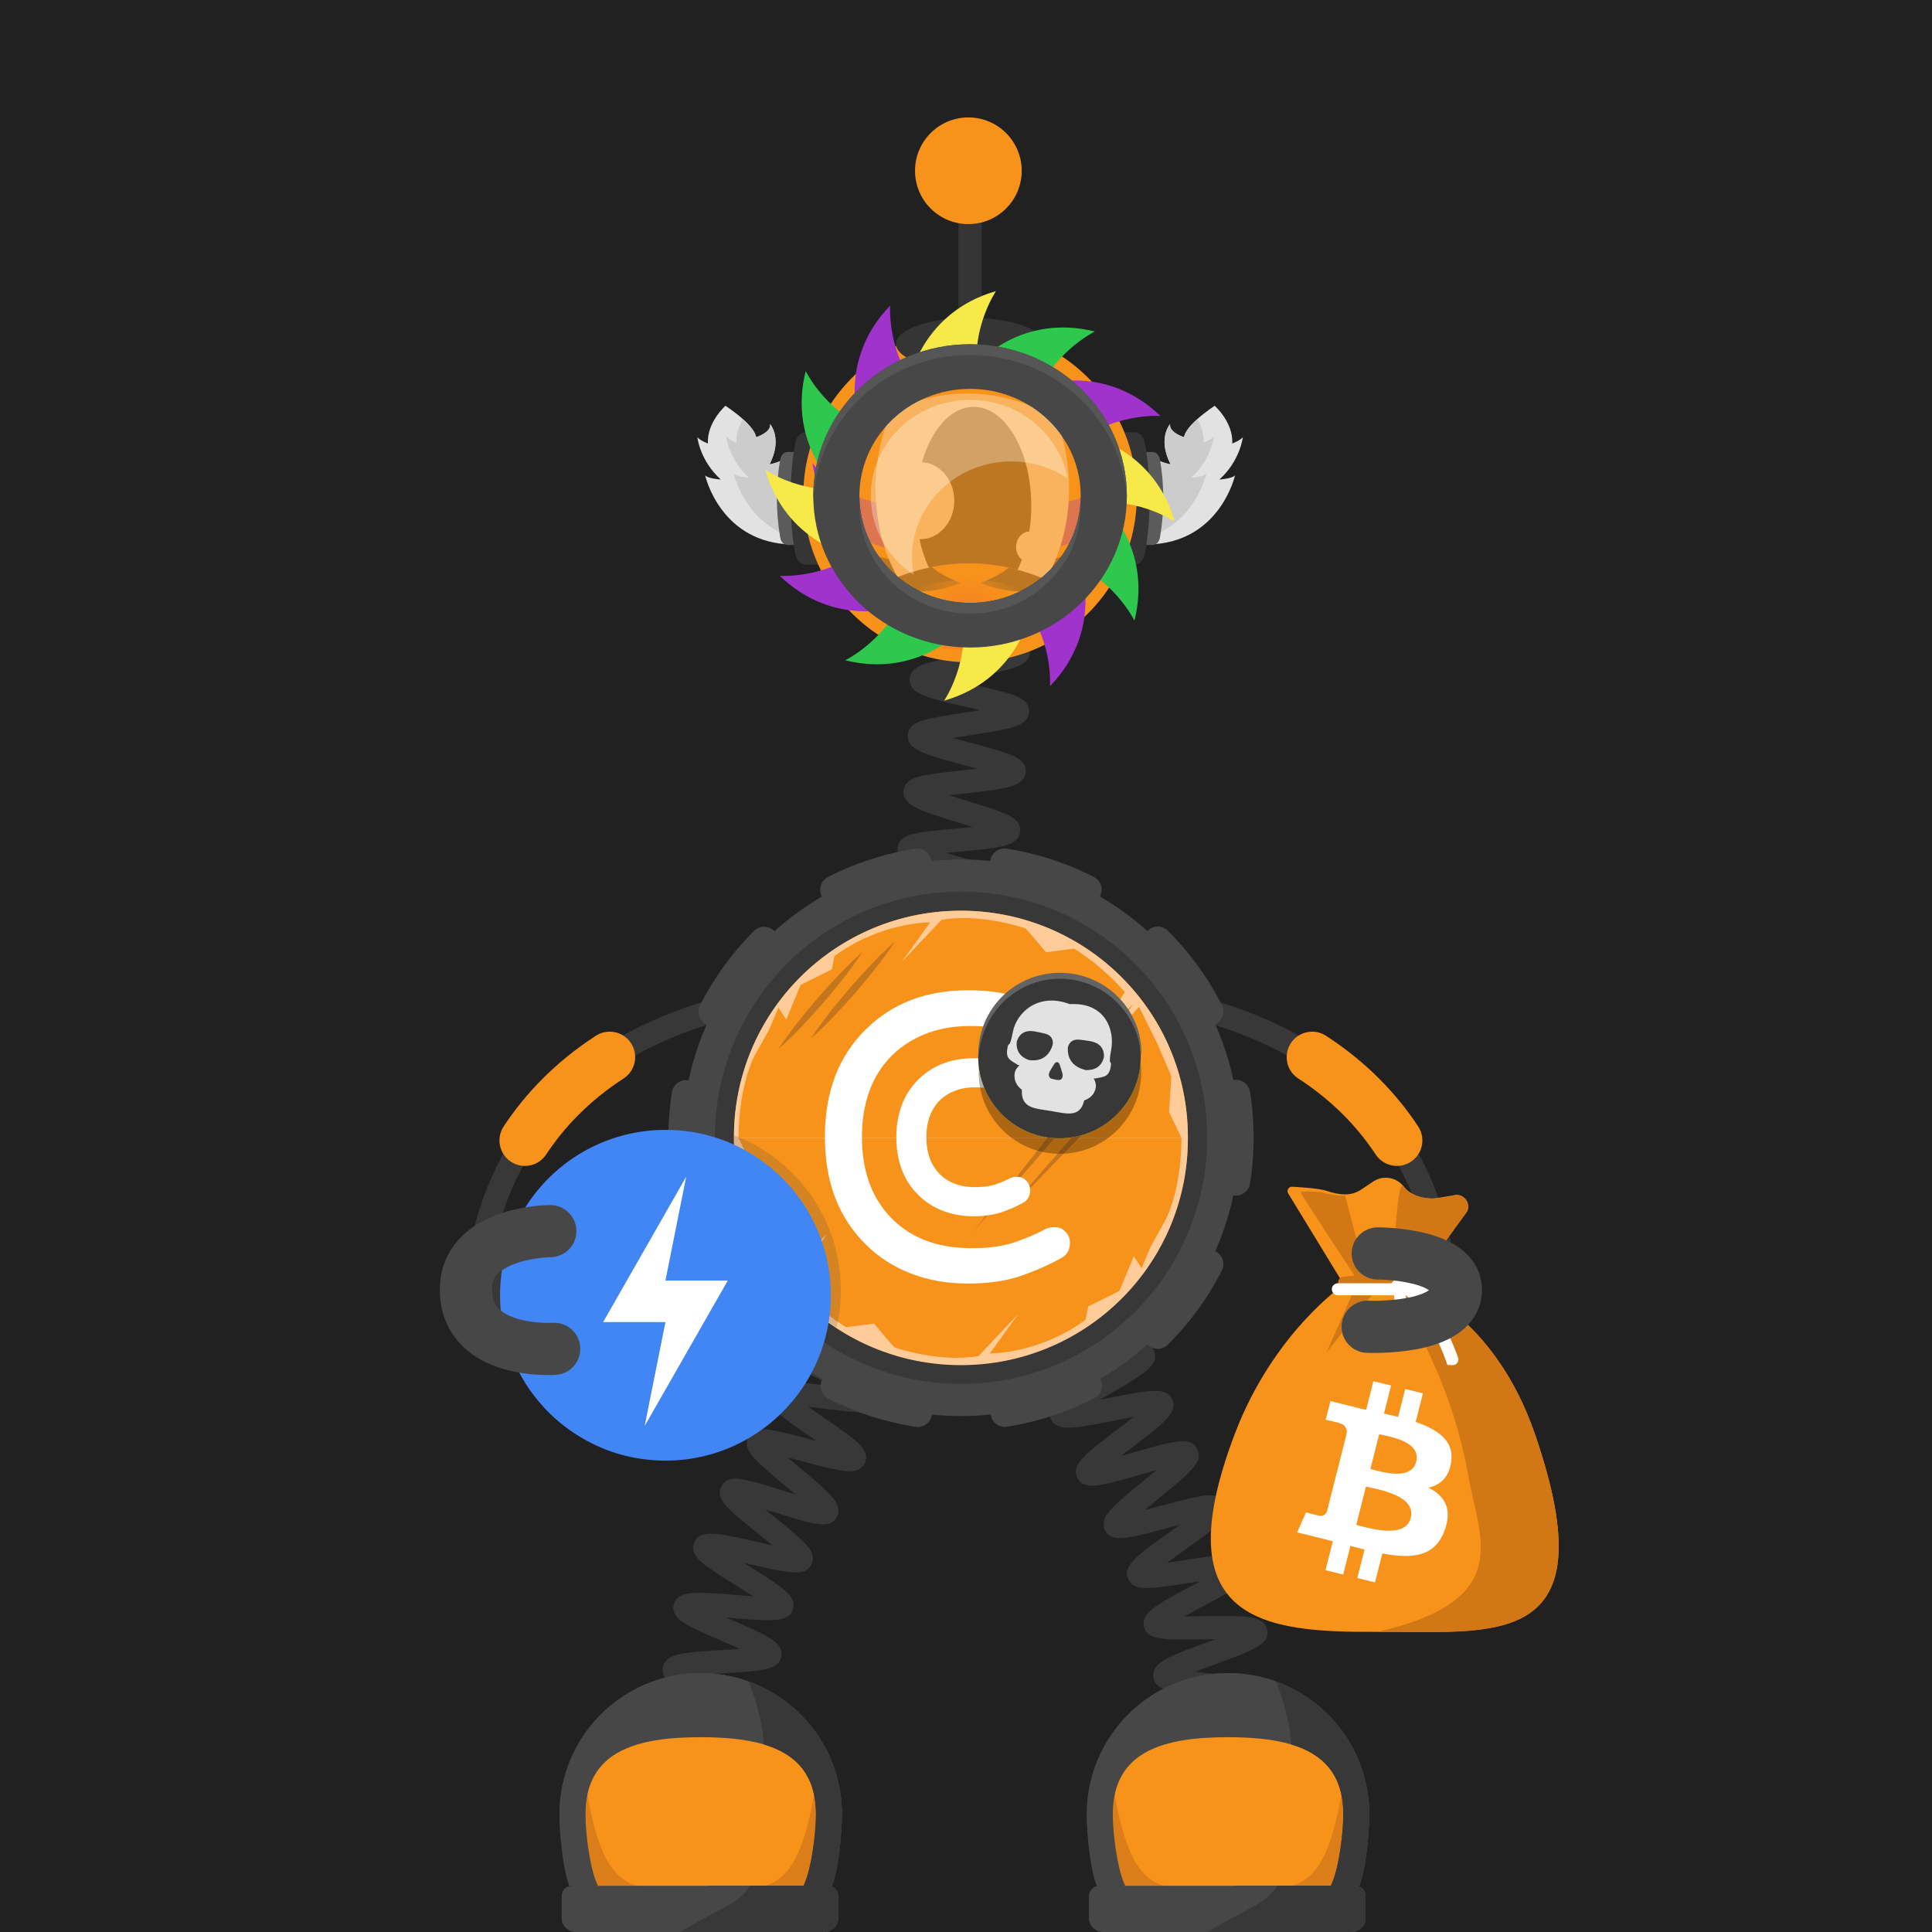 <svg width="1000" height="1000" fill="none" xmlns="http://www.w3.org/2000/svg"><path fill="#212121" d="M0 0h1000v1000H0z"/><path stroke="#383838" stroke-miterlimit="10" stroke-width="12.035" d="M747.995 686.94s18.5-157.93-183.3-174.45"/><path stroke="#F7931A" stroke-linecap="round" stroke-miterlimit="10" stroke-width="26.366" d="M723.034 590.29c-10.13-15.37-24.28-30.4-43.87-43.12"/><path fill="#383838" fill-rule="evenodd" d="M740.612 669.96c.62-7.45-4.94-14.109-12.36-14.799l-20.6-1.441c-7.45-.63-14.11 4.94-14.8 12.36-.62 7.45 4.94 14.111 12.36 14.801l20.6 1.439c7.51.65 14.18-4.91 14.8-12.36Z" clip-rule="evenodd"/><path stroke="#383838" stroke-miterlimit="10" stroke-width="12.035" d="M246.741 686.94s-18.5-157.93 183.3-174.45"/><path stroke="#F7931A" stroke-linecap="round" stroke-miterlimit="10" stroke-width="26.366" d="M271.703 590.29c10.13-15.37 24.28-30.4 43.87-43.12"/><path fill="#383838" fill-rule="evenodd" d="M254.118 669.96c-.62-7.45 4.939-14.109 12.359-14.799l20.6-1.441c7.45-.63 14.11 4.94 14.8 12.36.62 7.45-4.94 14.111-12.36 14.801l-20.6 1.439c-7.51.65-14.169-4.91-14.799-12.36Z" clip-rule="evenodd"/><path fill="#383838" d="M607.97 927.359c.42-.25 1.66-1.399 1.82-3.439l-12-.941c.58-7.43 9.511-8.769 31.081-11.989 1.83-.27 3.88-.581 5.98-.911-2.55-.58-5.08-1.119-7.301-1.6-20.309-4.39-28.72-6.209-28.82-13.38-.1-7.51 8.7-9.63 29.95-14.75 1.57-.38 3.31-.8 5.09-1.24-2.4-.289-4.75-.55-6.83-.79-6.4-.72-12.44-1.39-17.21-2.23-4.8-.84-12.06-2.119-12.74-8.159-.86-7.35 7.6-10.44 28.03-17.92 1.3-.48 2.73-1.001 4.2-1.541-2.04.02-4.03.051-5.81.081-20.83.34-29.45.479-31.23-6.451-1.82-7.17 6.1-11.379 25.22-21.549 1.25-.67 2.62-1.39 4.03-2.15-1.98.3-3.9.6-5.64.87-20.62 3.21-29.16 4.539-31.91-2.051-2.82-6.9 4.47-12.079 22.08-24.599 1.46-1.04 3.1-2.201 4.76-3.401-2.22.58-4.39 1.161-6.32 1.671-20.49 5.48-28.959 7.75-32.339 1.29-3.46-6.63 3.43-12.27 20.06-25.9 1.97-1.61 4.259-3.49 6.509-5.38-2.86.79-5.75 1.62-8.23 2.34-20.74 5.98-29.32 8.459-32.73 1.729-2.91-5.66 2.861-10.69 6.691-14.01 3.77-3.29 8.98-7.249 14.01-11.089 2.52-1.92 5.549-4.24 8.379-6.47-3.42.61-6.99 1.31-9.98 1.9-6.31 1.24-12.829 2.519-17.899 3.169-5.11.66-12.831 1.651-15.141-4.409-2.29-6 4.04-10.23 8.24-13.04 4.09-2.73 9.691-5.98 15.101-9.11 3.03-1.76 6.729-3.901 10.099-5.951-3.58.09-7.38.26-10.53.4-21.43.95-31.209 1.38-32.819-6.25-1.34-6.25 5.549-9.43 10.099-11.53 4.43-2.04 10.15-4.249 16.21-6.589 3.26-1.26 7.24-2.801 10.89-4.301-3.41-.42-7.02-.809-10.02-1.129-21.44-2.29-31.22-3.341-31.72-11.121-.42-7.45 8.04-9.44 28.46-14.25 7.98-1.88 20.05-4.719 22.41-6.379-.39.28-1.51 1.509-1.51 3.519h12.04c0 7.47-8.83 9.551-30.18 14.581-1.34.32-2.81.66-4.32 1.02 2.14.24 4.23.459 6.1.669 6.39.68 12.43 1.331 17.2 2.141 4.79.81 12.02 2.05 12.78 8.04.95 7.33-7.46 10.579-27.8 18.429-1.08.42-2.25.871-3.45 1.341 1.79-.07 3.521-.151 5.091-.221 20.82-.92 29.439-1.299 31.419 5.601 2.09 7.02-5.669 11.519-24.409 22.389-1.15.67-2.401 1.39-3.701 2.15 1.77-.34 3.49-.679 5.04-.979 20.68-4.06 29.24-5.74 32.27.81 3.04 6.76-4.01 12.149-21.06 25.149-1.67 1.27-3.56 2.721-5.47 4.201 2.41-.67 4.791-1.361 6.871-1.961 20.58-5.93 29.099-8.39 32.569-1.83 3.5 6.59-3.35 12.2-19.89 25.75-2.18 1.78-4.75 3.89-7.22 5.98 3.04-.77 6.14-1.599 8.77-2.299 6.2-1.66 12.6-3.37 17.6-4.37 5.03-1 12.63-2.521 15.37 3.299 2.77 5.71-3.15 10.521-7.07 13.711-3.84 3.12-9.13 6.879-14.25 10.519-2.68 1.91-5.93 4.221-8.93 6.441 3.4-.47 6.97-1.03 9.94-1.49 6.41-1 13.03-2.03 18.18-2.48 5.18-.46 13.01-1.15 15.06 5.07 2.02 6.05-4.45 10.03-8.73 12.67-4.18 2.58-9.889 5.609-15.399 8.549-3.03 1.61-6.711 3.571-10.091 5.451 3.48-.01 7.18-.06 10.25-.11 6.5-.11 13.23-.211 18.41.049 5.21.26 13.08.66 14.26 7.1 1.35 7.37-6.87 10.38-26.73 17.65-3.15 1.15-6.96 2.551-10.51 3.931 3.29.42 6.74.81 9.62 1.13 21.43 2.4 31.21 3.5 31.71 11.25.41 7.47-8.05 9.499-28.49 14.429-3.18.77-7.019 1.69-10.619 2.63 3.16.73 6.44 1.441 9.21 2.041 21.02 4.54 30.619 6.61 30.319 14.37-.2 7.39-8.86 8.68-29.76 11.8-8.04 1.17-20.2 2.989-22.67 4.429ZM505.141 627.51c-2.51-5.93 3.73-10.7 7.86-13.86 4.15-3.17 9.77-6.92 15.21-10.54 1.95-1.3 4.2-2.8 6.44-4.32-3.15.54-6.36 1.14-9.09 1.65-6.12 1.14-12.44 2.32-17.29 2.91-4.93.61-12.39 1.52-14.67-4.28-2.78-7.14 4.98-12.06 23.72-23.93 2.02-1.28 4.36-2.76 6.67-4.26-3.32.47-6.72.99-9.6 1.44-6.4.99-12.45 1.93-17.29 2.38-4.94.46-12.42 1.15-14.48-4.76-2.16-6.07 4.43-10.49 8.79-13.41 4.39-2.94 10.29-6.36 15.99-9.66 2.14-1.24 4.65-2.69 7.1-4.15-3.54.3-7.2.67-10.29.98-6.41.65-12.47 1.26-17.29 1.45-4.95.2-12.43.49-14.14-5.55-2.18-7.52 6.85-11.89 26.63-21.47 2.39-1.16 5.21-2.52 7.95-3.89-3.87-.08-7.99-.08-11.39-.09-6.43-.01-12.5-.01-17.29-.31-4.96-.31-12.44-.77-13.45-7.02-1.31-7.77 8.17-10.87 28.95-17.67 2.78-.91 6.11-2 9.27-3.09-3.74-.69-7.75-1.34-11.06-1.89-6.23-1.02-12.66-2.08-17.5-3.19-4.97-1.14-12.48-2.87-12.39-9.35 0-6.39 7.54-8.07 12.52-9.17 4.88-1.08 11.35-2.1 17.62-3.07 2.96-.46 6.48-1.01 9.85-1.59-2.98-.92-6.04-1.82-8.64-2.58-6.26-1.84-12.73-3.74-17.62-5.52-4.89-1.79-12.27-4.49-11.59-10.91.62-6.16 8-7.29 12.89-8.05 4.8-.74 10.88-1.29 17.32-1.88 2.61-.24 5.64-.52 8.65-.83-2.21-.69-4.39-1.36-6.31-1.95-21.35-6.55-30.18-9.26-29.5-16.85.62-6.13 7.87-7.38 12.66-8.22 4.73-.82 10.74-1.49 17.1-2.2 2.53-.28 5.45-.61 8.36-.96a790.9 790.9 0 0 0-6.03-1.63c-21.45-5.76-30.33-8.15-29.94-15.73.35-6.16 7.61-7.72 12.41-8.76 4.74-1.02 10.77-1.94 17.16-2.92 2.42-.37 5.2-.79 7.99-1.25-2.14-.5-4.25-.98-6.12-1.4-21.59-4.9-30.52-6.93-30.42-14.48.17-6.2 7.37-8.04 12.13-9.26 4.73-1.21 11.03-2.41 17.12-3.58 8.07-1.54 20.26-3.87 22.69-5.42-.44.28-1.69 1.56-1.69 3.71h12.04c0 7.65-9.01 9.37-30.78 13.53-2.4.46-5.18.99-7.94 1.55 3.28.79 6.66 1.56 9.52 2.21 6.31 1.43 12.27 2.79 16.93 4.15 4.74 1.39 11.91 3.48 11.73 9.68-.3 7.71-9.4 9.1-31.38 12.46-2.4.37-5.19.79-7.95 1.24 3.31.94 6.74 1.86 9.63 2.64 6.23 1.67 12.11 3.25 16.69 4.79 4.67 1.57 11.74 3.94 11.29 10.14-.5 6.5-8.33 7.9-13.5 8.82-5.23.94-12.03 1.7-18.61 2.43-2.27.25-4.88.54-7.5.86 3.24 1.05 6.59 2.08 9.43 2.95 6.13 1.88 11.92 3.66 16.41 5.34 4.59 1.72 11.52 4.32 10.89 10.45-.79 7.62-9.95 8.45-32.08 10.48-1.91.17-4.06.37-6.26.59 2.63.8 5.26 1.57 7.55 2.24 5.97 1.75 12.13 3.56 16.74 5.23 4.64 1.68 11.64 4.21 11.21 10.32-.49 7.34-9.33 8.72-30.69 12.06-1.02.16-2.12.33-3.25.51 1.08.18 2.11.35 3.09.51 21.31 3.5 30.13 4.94 30.71 12.21.5 7.04-7.02 9.5-27.13 16.08-1.44.47-3.02.99-4.65 1.53h2.72c22.22.03 31.41.04 33.14 7.32 1.65 6.89-5.46 10.33-24.46 19.53-2.04.99-4.35 2.11-6.69 3.26 1.77-.17 3.49-.34 5.04-.5 22.11-2.23 31.26-3.16 33.59 4.04 1.93 5.78-4.25 9.88-8.33 12.58-4.02 2.66-9.27 5.71-14.84 8.93-2.12 1.23-4.55 2.64-6.98 4.07 2.14-.32 4.23-.64 6.09-.93 21.91-3.39 30.97-4.8 33.63 2.29 2.18 5.75-3.86 10.12-7.85 13.01-3.94 2.85-9.1 6.12-14.57 9.58-2.15 1.36-4.63 2.93-7.09 4.53 2.35-.42 4.66-.85 6.69-1.23 21.68-4.04 30.65-5.71 33.51 1.29 2.35 5.74-3.61 10.27-7.56 13.26-3.89 2.96-9.24 6.52-14.42 9.96-6.82 4.54-17.13 11.41-18.77 13.77.3-.43.95-2.1.11-4.08l-11.07 4.7ZM352.929 930.65c.54-.39 1.61-1.85 1.47-3.86l-12.01.81c-.43-6.35 6.8-8.76 11.59-10.36 4.74-1.58 11-3.22 17.04-4.81 2.33-.61 5.06-1.33 7.74-2.06-3.18-.65-6.47-1.27-9.25-1.79-19.96-3.76-28.22-5.31-28.22-12.6 0-7.67 9.36-9.3 29.86-12.89 2.46-.43 5.34-.94 8.17-1.46-3.21-.99-6.56-1.96-9.38-2.77-19.56-5.67-27.66-8.01-26.92-15.31.83-7.66 10.3-8.24 31.05-9.51 2.65-.16 5.78-.35 8.82-.58a581.97 581.97 0 0 0-9.45-4.17c-5.73-2.49-11.14-4.84-15.32-6.97-4.09-2.09-10.93-5.59-9.37-11.74 1.84-7.47 11.32-6.71 32.09-5.04 2.69.22 5.88.47 8.97.68-2.97-1.93-6.14-3.91-8.77-5.55-5.09-3.17-10.35-6.45-14.18-9.2-3.75-2.68-10.03-7.18-7.55-13.04 2.86-7.05 12.09-4.96 32.31-.37 2.47.56 5.38 1.22 8.23 1.83-2.47-2.05-5.04-4.12-7.22-5.87-4.71-3.8-9.59-7.72-13.11-10.95-3.63-3.33-9.11-8.35-6.07-13.89 3.58-6.45 11.79-3.89 31.62 2.28 2 .62 4.27 1.33 6.58 2.03-1.81-1.55-3.62-3.06-5.2-4.39-15.89-13.35-22.47-18.88-19.03-25.35 3.33-6.35 11.52-4.17 31.33 1.08 1.26.33 2.62.7 4.04 1.07-1.01-.69-1.98-1.36-2.89-1.98-17.21-11.81-24.33-16.69-21.78-23.47 2.43-6.59 10.68-5.59 30.62-3.17 1.07.13 2.23.27 3.42.41-.62-.29-1.22-.58-1.8-.85-18.51-8.73-26.95-12.71-25.5-19.89 1.42-6.88 9.69-7.22 29.68-8.03 1.34-.05 2.8-.11 4.3-.18-.89-.27-1.75-.53-2.57-.77-20.26-6.08-28.65-8.59-28.26-15.92.41-7.08 8.59-8.51 28.37-11.97 7.69-1.35 19.3-3.38 21.68-4.82-.58.35-1.77 1.74-1.77 3.78h12.04c0 7.67-9.36 9.3-29.87 12.89-2.54.45-5.55.97-8.47 1.52 3.32 1.06 6.82 2.11 9.74 2.98 5.96 1.79 11.6 3.48 15.98 5.1 4.3 1.59 11.49 4.25 10.66 10.53-.92 7.63-10.45 8.02-31.35 8.87-2.73.11-5.99.25-9.12.42 3.24 1.6 6.71 3.24 9.59 4.6 5.4 2.55 10.99 5.18 15.1 7.45 4.02 2.22 10.74 5.93 9.01 12.02-2.18 7.46-11.62 6.31-32.31 3.8-2.68-.33-5.86-.71-8.94-1.04 2.83 2.01 5.85 4.08 8.36 5.81 4.97 3.41 10.12 6.94 13.86 9.88 3.86 3.03 9.7 7.61 7.09 13.35-2.74 5.84-10.15 4.38-15.06 3.41-4.81-.95-10.98-2.58-16.94-4.17-2.39-.63-5.19-1.38-7.96-2.08 2.23 1.92 4.53 3.86 6.49 5.5 4.67 3.92 9.5 7.98 13 11.33 3.56 3.41 8.95 8.56 5.9 14.05-3.57 6.42-11.77 3.87-31.6-2.31-1.69-.53-3.57-1.11-5.51-1.7 1.47 1.2 2.91 2.36 4.2 3.4 16.26 13.09 22.99 18.51 19.8 25.08-3.15 6.39-11.31 4.54-31.02.08-1.27-.29-2.65-.6-4.09-.92l2.53 1.58c17.82 11.12 25.2 15.72 22.96 22.64-2.24 6.71-10.51 6.05-30.48 4.44-1.25-.1-2.61-.21-4.01-.32.82.36 1.62.7 2.37 1.03 19.39 8.42 27.41 11.9 26.14 19.13-1.23 6.94-9.52 7.45-29.57 8.67-1.48.09-3.1.19-4.78.3 1.14.33 2.24.65 3.26.95 20.3 5.88 28.71 8.31 28.32 15.68-.41 7.08-8.6 8.51-28.38 11.97-1.75.31-3.71.65-5.72 1.01 1.48.28 2.92.55 4.23.8 20.82 3.92 29.44 5.54 29.73 12.93.31 7.13-7.8 9.26-27.39 14.39-7.53 1.96-18.91 4.94-21.15 6.56Z"/><path fill="#474747" d="M497.425 732.95c79.56 0 144.05-64.49 144.05-144.05 0-79.56-64.49-144.05-144.05-144.05-79.56 0-144.05 64.49-144.05 144.05 0 79.55 64.49 144.05 144.05 144.05Z"/><path fill="#383838" d="M497.421 716.28c70.36 0 127.39-57.03 127.39-127.39 0-70.35-57.03-127.39-127.39-127.39-70.35 0-127.39 57.03-127.39 127.39s57.03 127.39 127.39 127.39Z"/><path stroke="#474747" stroke-dasharray="45.27 45.27" stroke-linecap="round" stroke-miterlimit="10" stroke-width="14.819" d="M599.282 690.74c56.26-56.25 56.26-147.46 0-203.72-56.25-56.25-147.46-56.25-203.72 0-56.26 56.26-56.26 147.46 0 203.72 56.25 56.25 147.46 56.25 203.72 0Z"/><path fill="#F7931A" d="M497.374 706.31c64.87 0 117.46-52.59 117.46-117.46 0-64.87-52.59-117.46-117.46-117.46-64.87 0-117.46 52.59-117.46 117.46 0 64.87 52.59 117.46 117.46 117.46Z"/><path fill="#FC9" d="M614.829 588.37c0-31.39-12.421-59.89-32.631-80.9a117.02 117.02 0 0 0-15.119-13.25c-19.5-14.35-43.61-22.83-69.72-22.83s-50.231 8.48-69.731 22.84a117.02 117.02 0 0 0-15.119 13.25c-20.2 21.01-32.611 49.51-32.611 80.89 0 .2 0 .41.01.62-.01.2-.01.41-.01.62 0 31.39 12.421 59.89 32.631 80.9a117.02 117.02 0 0 0 15.119 13.25c19.5 14.35 43.611 22.83 69.721 22.83 26.11 0 50.23-8.48 69.73-22.84a117.03 117.03 0 0 0 15.12-13.25c20.2-21.01 32.61-49.51 32.61-80.89 0-.2 0-.41-.01-.62.01-.21.01-.42.01-.62Z"/><path fill="#F7931A" d="M611.548 588.989h-229.29c.23-29.21 8.87-43.61 8.87-43.61l6.91-12.29 4.9-11.54 4.03 6.21 7.41-17.95 16.18-8.05 1.35-6.88c24.05-17.77 49.53-17.45 49.53-17.45l-14.56 20.3 20.45-21.64c20.39-3.52 42.62 4.19 43.28 4.36.66.17 10.75 12.41 10.75 12.41l14.54-1.84c15.67 9.57 26.29 22.48 26.29 22.48l-16.3 25.67 20.68-19.46-12.64 17.71 15.68-16.2 9.59 19.29 7.08 16.53-1.18 18.54 6.45 13.41Z"/><path fill="#F7931A" d="M382.258 588.979h229.29c-.23 29.21-8.87 43.61-8.87 43.61l-6.91 12.291-4.9 11.54-4.03-6.211-7.41 17.951-16.18 8.049-1.35 6.88c-24.05 17.77-49.53 17.451-49.53 17.451l14.56-20.3-20.45 21.64c-20.39 3.52-42.62-4.19-43.28-4.36-.66-.17-10.75-12.411-10.75-12.411l-14.54 1.84c-15.67-9.57-26.29-22.48-26.29-22.48l16.3-25.669-20.68 19.46 12.64-17.71-15.68 16.2-9.59-19.291-7.08-16.529 1.18-18.54-6.45-13.411Z"/><path fill="#C4751E" d="M402.93 542.949c3.03-4.68 6.33-9.11 9.73-13.48 3.41-4.35 6.92-8.61 10.54-12.78 3.61-4.18 7.32-8.27 11.15-12.26s7.75-7.9 11.96-11.56c-3.02 4.68-6.33 9.12-9.73 13.48-3.41 4.35-6.92 8.61-10.54 12.78-3.62 4.17-7.33 8.26-11.15 12.26-3.83 3.98-7.75 7.89-11.96 11.56Zm16.898-5.529c3.03-4.68 6.33-9.11 9.73-13.48 3.41-4.35 6.92-8.61 10.54-12.78 3.61-4.18 7.32-8.27 11.15-12.26s7.75-7.9 11.96-11.56c-3.02 4.68-6.33 9.12-9.73 13.48-3.41 4.35-6.92 8.61-10.54 12.78-3.62 4.17-7.33 8.26-11.15 12.26-3.84 3.98-7.76 7.89-11.96 11.56Zm169.773-2.271c-4.43 6.43-9.13 12.62-13.95 18.73-4.8 6.12-9.73 12.12-14.75 18.05-4.9 5.77-9.87 11.47-14.97 17.06l-42.47 48.95c.37-.47 39.46-49.9 39.83-50.37 4.79-6.12 9.73-12.12 14.75-18.05 5.02-5.93 10.13-11.79 15.38-17.52 5.23-5.76 10.56-11.42 16.18-16.85Zm-.006 15.531c-3.02 4.68-6.33 9.12-9.73 13.48-3.4 4.35-6.92 8.61-10.54 12.78-3.55 4.1-7.2 8.12-10.95 12.04l-38.25 39.55c.44-.57 35.38-40.69 35.82-41.25 3.41-4.35 6.93-8.61 10.54-12.78 3.61-4.18 7.33-8.26 11.15-12.26 3.84-3.98 7.76-7.89 11.96-11.56Z"/><path fill="#fff" fill-rule="evenodd" d="M541.491 636c1.16-.54 2.72-.82 4.76-.82 2.04 0 3.81.82 5.31 2.45 1.5 1.63 2.24 3.469 2.24 5.579 0 3.81-1.56 6.46-4.63 8.031-6.6 3.67-13.74 6.73-21.22 9.32-7.55 2.52-16.6 3.81-27.07 3.81-10.47 0-20.27-1.701-29.31-5.171s-16.87-8.5-23.46-15.1c-14.08-13.81-21.15-32.37-21.15-55.64 0-23.26 7.07-41.76 21.15-55.63 13.67-13.54 31.29-20.269 52.85-20.269 10.41 0 19.38 1.29 26.93 3.81 7.55 2.52 13.33 4.899 17.34 7.069 4.01 2.18 6.46 3.951 7.28 5.311.82 1.36 1.29 3.059 1.29 5.099s-.75 3.88-2.24 5.51c-1.5 1.63-3.26 2.451-5.31 2.451-2.04 0-3.6-.27-4.76-.82-5.64-2.99-11.43-5.37-17.34-7.21-5.92-1.84-13.26-2.72-22.1-2.72-8.84 0-16.8 1.499-23.87 4.419-7.14 2.99-13.06 7.07-17.89 12.24-9.45 10.27-14.15 23.871-14.15 40.811s4.69 30.539 14.15 40.809c10.27 11.16 24.49 16.73 42.51 16.73 8.3 0 15.44-.88 21.36-2.72 5.97-1.98 11.75-4.359 17.33-7.349Z" clip-rule="evenodd"/><path fill="#fff" fill-rule="evenodd" stroke="#fff" stroke-width="5.873" d="M524.151 612.459c.54-.27 1.36-.409 2.38-.409 1.02 0 1.9.41 2.65 1.22a4.02 4.02 0 0 1 1.09 2.79c0 1.9-.75 3.269-2.31 4.009-3.33 1.84-6.87 3.4-10.61 4.63-3.74 1.22-8.3 1.9-13.53 1.9-5.24 0-10.13-.889-14.62-2.589-4.49-1.7-8.43-4.221-11.77-7.551-7.07-6.94-10.54-16.189-10.54-27.819 0-11.63 3.54-20.881 10.54-27.821 6.87-6.73 15.64-10.13 26.46-10.13 5.24 0 9.73.61 13.47 1.91 3.74 1.29 6.67 2.451 8.64 3.541 2.04 1.09 3.2 1.97 3.67 2.65.41.68.61 1.5.61 2.52s-.34 1.9-1.09 2.72c-.75.82-1.63 1.22-2.65 1.22s-1.84-.141-2.38-.411c-2.79-1.5-5.71-2.649-8.64-3.599-2.92-.95-6.67-1.36-11.02-1.36s-8.37.75-11.97 2.24c-3.54 1.5-6.53 3.54-8.91 6.12-4.69 5.17-7.07 11.97-7.07 20.4 0 8.43 2.38 15.23 7.07 20.4 5.17 5.58 12.24 8.36 21.22 8.36 4.15 0 7.69-.47 10.68-1.36 2.91-.92 5.84-2.151 8.63-3.581Z" clip-rule="evenodd"/><path fill="#F7931A" d="M713.118 844.63c60.25-.43 120.119 10.26 81.329-102.42-21.09-61.25-63.51-76.06-63.51-76.06l28.431-39.08c2.21-4.78-2.32-9.9-7.33-8.29 0 0-6.12 1.01-8.8 1.46-5.31.88-12.78-1.27-16.18-5.45l-.71-.88c-3.8-4.68-10.54-5.7-15.56-2.36l-6.45 4.3c-5.38 3.58-11.771 2.55-17.891.47-4.17-1.41-17.48-2.06-17.48-2.06-1.89-.22-3.199 1.83-2.209 3.45l28.79 47.18s-36.54 24.87-56.44 77.32c-36.91 97.24 14.77 102.84 74.01 102.42Z"/><path fill="#D17715" d="M713.117 844.63c60.25-.25 120.12 10.26 81.33-102.42-21.09-61.25-63.51-76.06-63.51-76.06l28.43-39.08c2.21-4.78-2.32-9.9-7.33-8.29 0 0-16.5 5.28-24.97-3.99l-.71-.88c-3.8-4.68-5.54 52.99-5.54 52.99s29.49 41.41 39.13 96.68c5.66 32.45 24.46 64.65-46.83 81.05Zm-5.191-181.07-11.74-44.93s-.31.59-4.49 0c-4.18-.59-4.18-.59-7.95-1.55-.76-.19-10.1-.67-10.54 0-.34.51 30.71 47.49 30.71 47.49l4.01-1.01Zm-7.497 5.07-13.82 31.46 24.77-31.46h-10.95Z"/><path fill="#D17715" d="m737.06 662.29-41.13 4.69c-1.63.19-3.1-.98-3.28-2.61l-.02-.21c-.19-1.63.98-3.1 2.61-3.28l41.13-4.69c1.63-.19 3.1.98 3.28 2.61l.02.21c.19 1.63-.98 3.1-2.61 3.28Z"/><path fill="#fff" d="M737.509 670.42h-45.05c-1.71 0-3.1-1.39-3.1-3.1 0-1.71 1.39-3.1 3.1-3.1h45.05c1.71 0 3.1 1.39 3.1 3.1 0 1.71-1.39 3.1-3.1 3.1Z"/><path fill="#fff" d="M749.174 706.5c-5.6-16.51-14.64-31.57-28.69-42.61 2.01-1 5.02-4.02 6.02-3.01 12.77 10.8 22.77 25.88 28.24 42.02a2.897 2.897 0 0 1-2.879 3.68l-2.691-.08Z"/><path fill="#fff" d="M717.549 689.63c4.01-7.56 5.51-15.66 2.98-24.08-.49-1.64.83-3.26 2.53-3.07 1.45.16 2.67.37 2.77.82 3.64 9.8 2.51 20.23-2.84 29.2-.71 1-2.98 1.16-4.49.32a2.377 2.377 0 0 1-.95-3.19Zm15.465 66.97c-2.58 10.19-18.53 5.01-23.7 3.74l4.56-18.01c5.17 1.27 21.83 3.64 19.14 14.27Zm-2.83 29.07c-2.83 11.2-21.99 5.15-28.2 3.63l5.03-19.86c6.21 1.52 26.12 4.54 23.17 16.23Zm20.93-28.91c1.66-10.94-6.8-16.82-18.37-20.75l3.75-14.82-9.16-2.25-3.65 14.43c-2.41-.59-4.88-1.15-7.34-1.7l3.68-14.53-9.16-2.25-3.76 14.82c-1.99-.45-3.95-.89-5.85-1.35l.01-.05-12.64-3.11-2.44 9.64s6.8 1.53 6.66 1.63c3.71.91 4.38 3.33 4.27 5.25l-4.28 16.89c.26.06.59.16.95.3-.31-.07-.63-.16-.97-.24l-5.99 23.65c-.45 1.11-1.6 2.78-4.2 2.14.09.13-6.66-1.64-6.66-1.64l-4.55 10.33 11.92 2.93c2.22.55 4.39 1.12 6.53 1.66l-3.79 14.99 9.15 2.25 3.76-14.83c2.5.67 4.93 1.28 7.3 1.87l-3.74 14.76 9.16 2.25 3.79-14.96c15.63 2.91 27.38 1.74 32.32-12.18 3.99-11.2-.2-17.67-8.42-21.88 6.01-1.36 10.52-5.24 11.72-13.25Z"/><path stroke="#474747" stroke-linecap="round" stroke-linejoin="round" stroke-miterlimit="10" stroke-width="27" d="M707.898 686.72s44.041 1.95 45.651-18.04c1.61-19.99-40.43-19.9-40.43-19.9"/><path fill="#474747" d="M394.854 595.09a84.44 84.44 0 0 0-14.93-7.42c0 .4-.01.79-.01 1.19 0 41.1 21.11 77.26 53.08 98.25 1.44-6.22 2.2-12.71 2.2-19.37 0-30.65-16.11-57.55-40.34-72.65Z" opacity=".2"/><path fill="#4285F4" d="M430.036 670.42c0 42.49-30.95 77.74-71.55 84.46a86.68 86.68 0 0 1-14.05 1.14c-1.36 0-2.72-.04-4.04-.13a45.34 45.34 0 0 1-4.39-.31 83.422 83.422 0 0 1-33.71-10.67c-25.94-14.66-43.46-42.54-43.46-74.49 0-43.72 32.79-79.76 75.11-84.94 3.42-.44 6.94-.66 10.49-.66 8.6 0 16.9 1.27 24.76 3.64 1.41.4 2.81.88 4.17 1.36a83.367 83.367 0 0 1 16.33 7.95c24.23 15.1 40.34 42.01 40.34 72.65Z"/><path fill="#fff" fill-rule="evenodd" d="m355.182 609.051-43.01 75.27h32.26l-10.75 53.77 43.01-75.27h-32.26l10.75-53.77Z" clip-rule="evenodd"/><path stroke="#474747" stroke-linecap="round" stroke-linejoin="round" stroke-miterlimit="10" stroke-width="27" d="M286.848 698.15s-44.04 3.13-45.65-28.89c-1.61-32.02 43.63-32.02 43.63-32.02"/><path fill="#F7931A" d="M362.681 998.74c32.94 0 59.65-.04 59.65-59.65 0-32.94-26.71-59.65-59.65-59.65s-59.65 26.71-59.65 59.65c.01 59.62 26.71 59.65 59.65 59.65Z"/><path fill="#DB7E19" fill-rule="evenodd" d="M362.681 977.93c-34.12 0-48.99 5.38-58.7-49.24-.61 3.4-.95 6.87-.95 10.41 0 59.59 26.73 59.65 59.65 59.65s59.65-.06 59.65-59.65c0-3.54-.34-7.01-.95-10.41-9.57 54.62-24.64 49.24-58.7 49.24Z" clip-rule="evenodd"/><path fill="#F7931A" d="M635.619 998.74c32.94 0 59.65-.04 59.65-59.65 0-32.94-26.71-59.65-59.65-59.65s-59.65 26.71-59.65 59.65c0 59.62 26.71 59.65 59.65 59.65Z"/><path fill="#DB7E19" fill-rule="evenodd" d="M635.624 977.93c-34.12 0-48.99 5.38-58.69-49.24-.61 3.4-.95 6.87-.95 10.41 0 59.59 26.73 59.65 59.65 59.65s59.65-.06 59.65-59.65c0-3.54-.34-7.01-.95-10.41-9.71 54.62-24.59 49.24-58.71 49.24Z" clip-rule="evenodd"/><path fill="#474747" d="M435.768 939.09c0 9.54-1.84 28.65-5.17 37h-14.74c4.13-8.11 6.47-27.28 6.47-37 0-20.83-10.68-31.28-26.86-36.14-9.41-2.83-20.68-3.78-32.79-3.78-32.94 0-59.65 6.98-59.65 39.92 0 9.72 2.34 28.89 6.46 37h-14.74c-3.32-8.35-5.17-27.46-5.17-37 0-40.36 32.73-73.09 73.1-73.09 8.72 0 17.08 1.52 24.82 4.33 28.16 10.16 48.27 37.11 48.27 68.76Z"/><path fill="#383838" d="M433.837 981.48v11.36c0 3.95-3.44 7.16-7.7 7.16h-64.66a99.02 99.02 0 0 1-6.04-2.03c-16.43-6.18-20.96-4.49.55-15.58a92.74 92.74 0 0 0 10.53-6.3h49.35c4.13-8.11 6.47-27.28 6.47-37 0-20.83-10.68-31.28-26.86-36.14-1.09-13.22-4.91-24.98-7.97-32.62 28.15 10.16 48.27 37.11 48.27 68.76 0 9.54-1.84 28.65-5.17 37h-2.16c2.98 0 5.39 2.41 5.39 5.39Z"/><path fill="#474747" d="M433.84 981.48v11.36c0 3.95-3.44 7.16-7.7 7.16H298.45c-4.26 0-7.7-3.21-7.7-7.16v-11.36c0-2.98 2.42-5.39 5.39-5.39h132.31c2.98 0 5.39 2.41 5.39 5.39Z"/><path fill="#383838" d="M433.836 981.48v11.36c0 3.95-3.44 7.16-7.7 7.16h-74.3c1.24-.67 2.44-1.35 3.6-2.03 17.55-10.36 27.43-12.96 32.68-21.88h40.33c2.98 0 5.39 2.41 5.39 5.39Z"/><path fill="#474747" d="M708.721 939.09c0 9.54-1.84 28.65-5.17 37h-14.74c4.13-8.11 6.47-27.28 6.47-37 0-20.83-10.68-31.28-26.86-36.14-9.41-2.83-20.68-3.78-32.79-3.78-32.94 0-59.65 6.98-59.65 39.92 0 9.72 2.34 28.89 6.46 37h-14.74c-3.32-8.35-5.17-27.46-5.17-37 0-40.36 32.73-73.09 73.1-73.09 8.72 0 17.08 1.52 24.82 4.33 28.15 10.16 48.27 37.11 48.27 68.76Z"/><path fill="#383838" d="M706.782 981.48v11.36c0 3.95-3.44 7.16-7.7 7.16h-64.66a99.02 99.02 0 0 1-6.04-2.03c-16.43-6.18-20.96-4.49.55-15.58a92.74 92.74 0 0 0 10.53-6.3h49.35c4.13-8.11 6.47-27.28 6.47-37 0-20.83-10.68-31.28-26.86-36.14-1.09-13.22-4.91-24.98-7.97-32.62 28.15 10.16 48.27 37.11 48.27 68.76 0 9.54-1.84 28.65-5.17 37h-2.16c2.98 0 5.39 2.41 5.39 5.39Z"/><path fill="#474747" d="M706.778 981.48v11.36c0 3.95-3.44 7.16-7.7 7.16h-127.69c-4.26 0-7.7-3.21-7.7-7.16v-11.36c0-2.98 2.42-5.39 5.39-5.39h132.31c2.98 0 5.39 2.41 5.39 5.39Z"/><path fill="#383838" d="M706.781 981.48v11.36c0 3.95-3.44 7.16-7.7 7.16h-74.3c1.24-.67 2.44-1.35 3.6-2.03 17.55-10.36 27.43-12.96 32.68-21.88h40.33c2.98 0 5.39 2.41 5.39 5.39Z"/><path fill="#F7931A" d="M362.681 998.739c32.94 0 59.65-.04 59.65-59.65 0-32.94-26.71-59.65-59.65-59.65s-59.65 26.71-59.65 59.65c.01 59.62 26.71 59.65 59.65 59.65Z"/><path fill="#DB7E19" fill-rule="evenodd" d="M362.681 977.929c-34.12 0-48.99 5.38-58.7-49.24-.61 3.4-.95 6.87-.95 10.41 0 59.59 26.73 59.65 59.65 59.65s59.65-.06 59.65-59.65c0-3.54-.34-7.01-.95-10.41-9.57 54.62-24.64 49.24-58.7 49.24Z" clip-rule="evenodd"/><path fill="#F7931A" d="M635.619 998.739c32.94 0 59.65-.04 59.65-59.65 0-32.94-26.71-59.65-59.65-59.65s-59.65 26.71-59.65 59.65c0 59.62 26.71 59.65 59.65 59.65Z"/><path fill="#DB7E19" fill-rule="evenodd" d="M635.624 977.929c-34.12 0-48.99 5.38-58.69-49.24-.61 3.4-.95 6.87-.95 10.41 0 59.59 26.73 59.65 59.65 59.65s59.65-.06 59.65-59.65c0-3.54-.34-7.01-.95-10.41-9.71 54.62-24.59 49.24-58.71 49.24Z" clip-rule="evenodd"/><path fill="#474747" d="M435.768 939.09c0 9.54-1.84 28.65-5.17 37h-14.74c4.13-8.11 6.47-27.28 6.47-37 0-20.83-10.68-31.28-26.86-36.14-9.41-2.83-20.68-3.78-32.79-3.78-32.94 0-59.65 6.98-59.65 39.92 0 9.72 2.34 28.89 6.46 37h-14.74c-3.32-8.35-5.17-27.46-5.17-37 0-40.36 32.73-73.09 73.1-73.09 8.72 0 17.08 1.52 24.82 4.33 28.16 10.16 48.27 37.11 48.27 68.76Z"/><path fill="#383838" d="M433.837 981.48v11.36c0 3.95-3.44 7.16-7.7 7.16h-64.66a99.02 99.02 0 0 1-6.04-2.03c-16.43-6.18-20.96-4.49.55-15.58a92.74 92.74 0 0 0 10.53-6.3h49.35c4.13-8.11 6.47-27.28 6.47-37 0-20.83-10.68-31.28-26.86-36.14-1.09-13.22-4.91-24.98-7.97-32.62 28.15 10.16 48.27 37.11 48.27 68.76 0 9.54-1.84 28.65-5.17 37h-2.16c2.98 0 5.39 2.41 5.39 5.39Z"/><path fill="#474747" d="M433.84 981.48v11.36c0 3.95-3.44 7.16-7.7 7.16H298.45c-4.26 0-7.7-3.21-7.7-7.16v-11.36c0-2.98 2.42-5.39 5.39-5.39h132.31c2.98 0 5.39 2.41 5.39 5.39Z"/><path fill="#383838" d="M433.836 981.48v11.36c0 3.95-3.44 7.16-7.7 7.16h-74.3c1.24-.67 2.44-1.35 3.6-2.03 17.55-10.36 27.43-12.96 32.68-21.88h40.33c2.98 0 5.39 2.41 5.39 5.39Z"/><path fill="#474747" d="M708.721 939.09c0 9.54-1.84 28.65-5.17 37h-14.74c4.13-8.11 6.47-27.28 6.47-37 0-20.83-10.68-31.28-26.86-36.14-9.41-2.83-20.68-3.78-32.79-3.78-32.94 0-59.65 6.98-59.65 39.92 0 9.72 2.34 28.89 6.46 37h-14.74c-3.32-8.35-5.17-27.46-5.17-37 0-40.36 32.73-73.09 73.1-73.09 8.72 0 17.08 1.52 24.82 4.33 28.15 10.16 48.27 37.11 48.27 68.76Z"/><path fill="#383838" d="M706.782 981.48v11.36c0 3.95-3.44 7.16-7.7 7.16h-64.66a99.02 99.02 0 0 1-6.04-2.03c-16.43-6.18-20.96-4.49.55-15.58a92.74 92.74 0 0 0 10.53-6.3h49.35c4.13-8.11 6.47-27.28 6.47-37 0-20.83-10.68-31.28-26.86-36.14-1.09-13.22-4.91-24.98-7.97-32.62 28.15 10.16 48.27 37.11 48.27 68.76 0 9.54-1.84 28.65-5.17 37h-2.16c2.98 0 5.39 2.41 5.39 5.39Z"/><path fill="#474747" d="M706.778 981.48v11.36c0 3.95-3.44 7.16-7.7 7.16h-127.69c-4.26 0-7.7-3.21-7.7-7.16v-11.36c0-2.98 2.42-5.39 5.39-5.39h132.31c2.98 0 5.39 2.41 5.39 5.39Z"/><path fill="#383838" d="M706.781 981.48v11.36c0 3.95-3.44 7.16-7.7 7.16h-74.3c1.24-.67 2.44-1.35 3.6-2.03 17.55-10.36 27.43-12.96 32.68-21.88h40.33c2.98 0 5.39 2.41 5.39 5.39Z"/><path stroke="#353535" stroke-miterlimit="10" stroke-width="12.035" d="M502.109 89.27v88.76"/><path fill="#E2E2E2" d="M637.819 229.56c.58-11.01-9.09-19.53-9.09-19.53s-4.74 3.06-9.05 6.93c-3.3 2.96-6.34 6.41-6.84 9.32 0 0-7.79-2.37-7.21-6.74 0 0-6.64 7.34.29 20.83 0 0-9.25-1.78-11.27-5.95 0 0-2.31 13.59 1.01 18.94 3.93 6.34 0 17.6 0 17.6l.25 1.16-.98 2.37 1.22 2.88 1.81 4.26c34.08-2.87 41.29-35.6 41.29-35.6-1.29 1.69-8.09 2.18-8.09 2.18 10.84-9.82 12.13-21.92 12.13-21.92-1.28 1.67-5.47 3.27-5.47 3.27Z"/><path fill="#CCC" d="M623.009 229.1c.25-4.67-1.39-8.88-3.33-12.14-3.3 2.96-6.34 6.41-6.84 9.32 0 0-7.79-2.37-7.21-6.74 0 0-6.64 7.34.29 20.83 0 0-9.25-1.78-11.27-5.95 0 0-2.31 13.59 1.01 18.94 3.93 6.34 0 17.6 0 17.6l.25 1.16-.98 2.37 1.22 2.88c22.99-8.26 28.26-32.19 28.26-32.19-1.27 1.64-7.9 2.12-7.9 2.12 10.58-9.58 11.85-21.4 11.85-21.4-1.25 1.63-5.35 3.2-5.35 3.2Z"/><path fill="#5B5B5B" d="M596.522 282.09h-7.84c-2.14 0-3.87-1.73-3.87-3.87v-40.4c0-2.14 1.73-3.87 3.87-3.87h7.84c2.14 0 3.4 1.83 3.87 3.87 2.3 13.47 2.3 26.93 0 40.4-.39 2.1-1.73 3.87-3.87 3.87Z"/><path fill="#353535" d="M587.088 292.31h-11.169c-3.04 0-6.36-2.4-5.51-5.51 3.59-19.18 3.59-38.37 0-57.55-.7-3.15 2.47-5.51 5.51-5.51h11.169c3.04 0 4.95 2.69 5.51 5.51 3.3 18.98 3.33 38.16 0 57.55-.76 2.8-2.47 5.51-5.51 5.51Z"/><path fill="#E2E2E2" d="M366.408 229.56c-.58-11.01 9.09-19.53 9.09-19.53s4.74 3.06 9.05 6.93c3.3 2.96 6.34 6.41 6.84 9.32 0 0 7.79-2.37 7.21-6.74 0 0 6.64 7.34-.29 20.83 0 0 9.25-1.78 11.27-5.95 0 0 2.31 13.59-1.01 18.94-3.93 6.34 0 17.6 0 17.6l-.25 1.16.98 2.37-1.22 2.88-1.81 4.26c-34.08-2.87-41.29-35.6-41.29-35.6 1.29 1.69 8.09 2.18 8.09 2.18-10.84-9.82-12.13-21.92-12.13-21.92 1.269 1.67 5.47 3.27 5.47 3.27Z"/><path fill="#CCC" d="M381.209 229.1c-.25-4.67 1.39-8.88 3.33-12.14 3.3 2.96 6.34 6.41 6.84 9.32 0 0 7.79-2.37 7.21-6.74 0 0 6.64 7.34-.29 20.83 0 0 9.25-1.78 11.27-5.95 0 0 2.31 13.59-1.01 18.94-3.93 6.34 0 17.6 0 17.6l-.25 1.16.98 2.37-1.22 2.88c-22.99-8.26-28.26-32.19-28.26-32.19 1.27 1.64 7.9 2.12 7.9 2.12-10.58-9.58-11.85-21.4-11.85-21.4 1.26 1.63 5.35 3.2 5.35 3.2Z"/><path fill="#5B5B5B" d="M407.697 282.09h7.84c2.14 0 3.87-1.73 3.87-3.87v-40.4c0-2.14-1.73-3.87-3.87-3.87h-7.84c-2.14 0-3.4 1.83-3.87 3.87-2.3 13.47-2.3 26.93 0 40.4.4 2.1 1.73 3.87 3.87 3.87Z"/><path fill="#353535" d="M417.129 292.31h11.17c3.04 0 6.36-2.4 5.51-5.51-3.59-19.18-3.59-38.37 0-57.55.7-3.15-2.47-5.51-5.51-5.51h-11.17c-3.04 0-4.95 2.69-5.51 5.51-3.3 18.98-3.33 38.16 0 57.55.77 2.8 2.47 5.51 5.51 5.51Z"/><path fill="#F7931A" d="M588.417 256.51c0 47.67-38.64 86.31-86.31 86.31s-86.31-38.64-86.31-86.31c0-2.49.11-4.96.32-7.39.71-8.45 2.64-16.54 5.62-24.12v-.02a82.12 82.12 0 0 1 4.28-9.22l.04-.1.02-.03c14.57-27.04 43.15-45.43 76.03-45.43 33.51 0 62.55 19.09 76.85 46.99l.05.08a85.809 85.809 0 0 1 9.13 32.29c.19 2.29.28 4.61.28 6.95Z"/><path fill="#A033CC" d="M543.578 261.08s23.81-.19 40.69-21.32c0 0-4.69 44.87-55.12 46.54 0-.01 12.86-19.75 14.43-25.22Z"/><path fill="#353535" d="M524.788 290.26s26.55 4.24 47.04-14.14c0 0-20.5 43.44-64.25 25.67.01 0 15.64-6.06 17.21-11.53Z"/><path fill="#A033CC" d="M461.206 261.08s-23.81-.19-40.69-21.32c0 0 4.69 44.87 55.12 46.54 0-.01-12.85-19.75-14.43-25.22Z"/><path fill="#353535" d="M480.001 290.26s-26.55 4.24-47.04-14.14c0 0 20.5 43.44 64.25 25.67 0 0-15.63-6.06-17.21-11.53Zm22.109-98.7c21.19 0 38.36-6.06 38.36-13.53s-17.17-13.53-38.36-13.53c-21.19 0-38.36 6.06-38.36 13.53s17.17 13.53 38.36 13.53Z"/><path fill="#F7931A" d="M501.227 116c15.25 0 27.61-12.36 27.61-27.61s-12.36-27.61-27.61-27.61-27.61 12.36-27.61 27.61c-.01 15.25 12.36 27.61 27.61 27.61Z"/><path fill="#fff" d="M553.32 252.91c0 17.99-4.559 34.44-12.109 47.07-4.32-1.87-9.191-3.64-14.551-5.05-12.8-3.4-28.39-4.84-45.88-1.09a106.71 106.71 0 0 0-16.21 4.85c-7.1-12.45-11.359-28.4-11.359-45.78 0-14.65 3.019-28.27 8.229-39.65 20.28-10.31 49.63-16.18 84.89 2.86 4.44 10.77 6.99 23.35 6.99 36.79Z"/><path fill="#353535" d="M533.777 261.75c0 12.66-2.68 24.25-7.12 33.18-12.8-3.4-28.39-4.84-45.88-1.09-4.13-8.78-6.589-19.94-6.589-32.09 0-28.26 13.34-51.17 29.79-51.17 16.46 0 29.799 22.91 29.799 51.17Z"/><path fill="#fff" d="M476.459 279.08c9.66 0 17.489-8.92 17.489-19.92 0-11-7.829-19.92-17.489-19.92s-17.49 8.92-17.49 19.92c0 11 7.83 19.92 17.49 19.92Zm56.511 12.06c3.89 0 7.04-3.59 7.04-8.02s-3.15-8.02-7.04-8.02-7.04 3.59-7.04 8.02 3.15 8.02 7.04 8.02Z"/><path fill="url(#a)" d="M501.233 336.51c21.932 0 39.71-8.153 39.71-18.21s-17.778-18.21-39.71-18.21c-21.931 0-39.71 8.153-39.71 18.21s17.779 18.21 39.71 18.21Z"/><defs><radialGradient id="a" cx="0" cy="0" r="1" gradientTransform="translate(501.23 318.297) scale(30.892)" gradientUnits="userSpaceOnUse"><stop stop-color="#EF4343"/><stop offset="1" stop-color="#F7931A" stop-opacity="0"/></radialGradient></defs><path fill="#A033CC" d="M444.656 219.15s-11.239-32.64 16.071-60.97c0 0-1.8 26.59 16.37 45.15l-32.441 15.82Z"/><path fill="#2DC84D" d="M433.588 252.9s-26.05-22.64-16.57-60.84c0 0 11.73 23.93 36.75 30.91l-20.18 29.93Z"/><path fill="#F7EA48" d="M440.887 287.66s-33.89-6.58-44.77-44.4c0 0 22.12 14.86 47.28 8.4l-2.51 36Z"/><path fill="#A033CC" d="M464.587 314.12s-32.64 11.24-60.97-16.07c0 0 26.59 1.8 45.15-16.37l15.82 32.44Z"/><path fill="#2DC84D" d="M498.336 325.19s-22.64 26.05-60.84 16.57c0 0 23.93-11.73 30.91-36.75l29.93 20.18Z"/><path fill="#F7EA48" d="M533.107 317.89s-6.58 33.89-44.4 44.77c0 0 14.86-22.12 8.4-47.28l36 2.51Z"/><path fill="#A033CC" d="M559.567 294.19s11.24 32.64-16.07 60.97c0 0 1.8-26.59-16.37-45.15l32.44-15.82Z"/><path fill="#2DC84D" d="M570.627 260.43s26.05 22.64 16.57 60.84c0 0-11.73-23.93-36.75-30.91l20.18-29.93Z"/><path fill="#F7EA48" d="M563.326 225.67s33.89 6.58 44.77 44.4c0 0-22.12-14.86-47.28-8.4l2.51-36Z"/><path fill="#A033CC" d="M539.627 199.21s32.64-11.24 60.97 16.07c0 0-26.59-1.8-45.15 16.37l-15.82-32.44Z"/><path fill="#2DC84D" d="M505.877 188.15s22.64-26.05 60.84-16.57c0 0-23.93 11.73-30.91 36.75l-29.93-20.18Z"/><path fill="#F7EA48" d="M471.107 195.45s6.58-33.89 44.4-44.77c0 0-14.86 22.12-8.4 47.28l-36-2.51Z"/><path fill="#F7931A" d="M502.108 312.06c-31.63 0-57.28-24.8-57.28-55.39s25.64-55.39 57.28-55.39c31.63 0 57.28 24.8 57.28 55.39s-25.65 55.39-57.28 55.39Z" opacity=".7"/><path fill="#fff" d="M472.057 288.53c0-27.44 23.01-49.69 51.39-49.69 10.84 0 20.89 3.25 29.18 8.8-4.4-23.13-25.34-40.66-50.53-40.66-28.38 0-51.39 22.25-51.39 49.69 0 16.96 8.79 31.93 22.21 40.9-.55-2.94-.86-5.96-.86-9.04Z" opacity=".31"/><path fill="#474747" d="M502.107 178.19c-44.82 0-81.15 35.14-81.15 78.48s36.33 78.48 81.15 78.48c44.82 0 81.16-35.14 81.16-78.48s-36.34-78.48-81.16-78.48Zm0 133.87c-31.63 0-57.28-24.8-57.28-55.39s25.64-55.39 57.28-55.39c31.63 0 57.28 24.8 57.28 55.39s-25.65 55.39-57.28 55.39Z"/><path fill="#565656" d="M502.107 183.74c43.86 0 79.57 33.65 81.08 75.7.03-.92.07-1.85.07-2.78 0-43.34-36.33-78.48-81.16-78.48-44.82 0-81.15 35.14-81.15 78.48 0 .93.04 1.85.07 2.78 1.52-42.05 37.23-75.7 81.09-75.7Zm.001 133.87c31.63 0 57.28-24.8 57.28-55.39 0-.93-.03-1.86-.07-2.78-1.5 29.3-26.53 52.61-57.21 52.61-30.67 0-55.71-23.31-57.2-52.61-.05.92-.07 1.85-.07 2.78-.01 30.59 25.64 55.39 57.27 55.39Z"/><path fill="#000" d="M548.622 597.2c23.23 0 42.06-18.831 42.06-42.06 0-23.229-18.83-42.06-42.06-42.06-23.229 0-42.06 18.831-42.06 42.06 0 23.229 18.831 42.06 42.06 42.06Z" opacity=".3"/><path fill="#F7E50F" d="M548.38 589.18c23.229 0 42.06-18.831 42.06-42.06 0-23.229-18.831-42.06-42.06-42.06-23.229 0-42.06 18.831-42.06 42.06 0 23.229 18.831 42.06 42.06 42.06Z"/><path fill="#383838" d="M548.38 589.18c23.229 0 42.06-18.831 42.06-42.06 0-23.229-18.831-42.06-42.06-42.06-23.229 0-42.06 18.831-42.06 42.06 0 23.229 18.831 42.06 42.06 42.06Z"/><path fill="#E2E2E2" d="M574.814 552.64c1.06-5.2-1.54.75.34-9.3 1.88-10.05-2.9-24.61-21.32-23.61-.05 0-.28-.06-.33-.08-16.22-6.02-27.37 4.46-29.27 14.54-1.89 10.08-2.1 3.66-2.9 8.94-.8 5.28 2.21 5.77 5.41 8.04.24.17.68.03.91.21-1.26 1.3-2.27 2.44-2.49 4.38-.4 3.48 1 6.16 3.75 8.31-.55 9.69 6.85 9.62 14.86 10.95l.34.06c7.67 1.24 14.95 3.76 17.06-5.49 3.17-1.16 5.34-3.19 5.97-6.55.35-1.87-.26-3.34-1.05-4.93.28-.09.66.19.94.12 3.76-.98 6.72-.39 7.78-5.59Zm-30.01-11.7c-1.83 5.87-5.95 8.52-12.06 7.78-.09-.01-.25-.05-.33-.08-4.21-1.51-6.56-4.69-6.16-9.21.02-.21.08-.54.15-.73 1.52-4.09 4.61-5.59 8.98-4.87 1.5.25 4.03.79 5.52 1.17 2.81.72 4.17 2.46 4.04 5.25-.01.2-.08.49-.14.69Zm3.24 18.07c-1.23-.04-2.62-.33-3.8-.69-1.58-.49-1.65-2.37-.85-3.81.54-.96 1.66-2.86 2.34-3.85.95-1.37 2.18-1.18 2.75.38.42 1.17 1.08 3.38 1.39 4.48.46 1.63-.12 3.54-1.83 3.49Zm14.25-5.11c-.09 0-.25-.02-.34-.04-5.93-1.42-9.54-5.17-9.23-11.46.01-.22.06-.52.12-.72.92-2.76 2.94-3.86 5.92-3.55 1.57.16 4.25.51 5.76.81 4.42.89 6.88 3.32 6.88 7.79 0 .21-.05.51-.1.72-1.19 4.5-4.46 6.45-9.01 6.45Z"/><path fill="#636363" d="M506.564 547.12c-.34-5.51.54-11.13 2.5-16.39a41.829 41.829 0 0 1 8.97-14.21c3.91-4.11 8.71-7.37 13.94-9.62 5.25-2.23 10.95-3.36 16.66-3.39 5.7.03 11.41 1.16 16.66 3.39 5.23 2.25 10.03 5.51 13.94 9.62 3.93 4.08 6.99 8.96 8.97 14.21 1.96 5.25 2.84 10.88 2.5 16.39-.34-5.5-1.63-10.89-3.9-15.81-2.23-4.93-5.42-9.37-9.27-13.08-7.72-7.42-18.26-11.7-28.89-11.63-10.63-.07-21.17 4.2-28.89 11.63-3.85 3.71-7.04 8.15-9.27 13.08-2.3 4.92-3.58 10.31-3.92 15.81Z"/></svg>